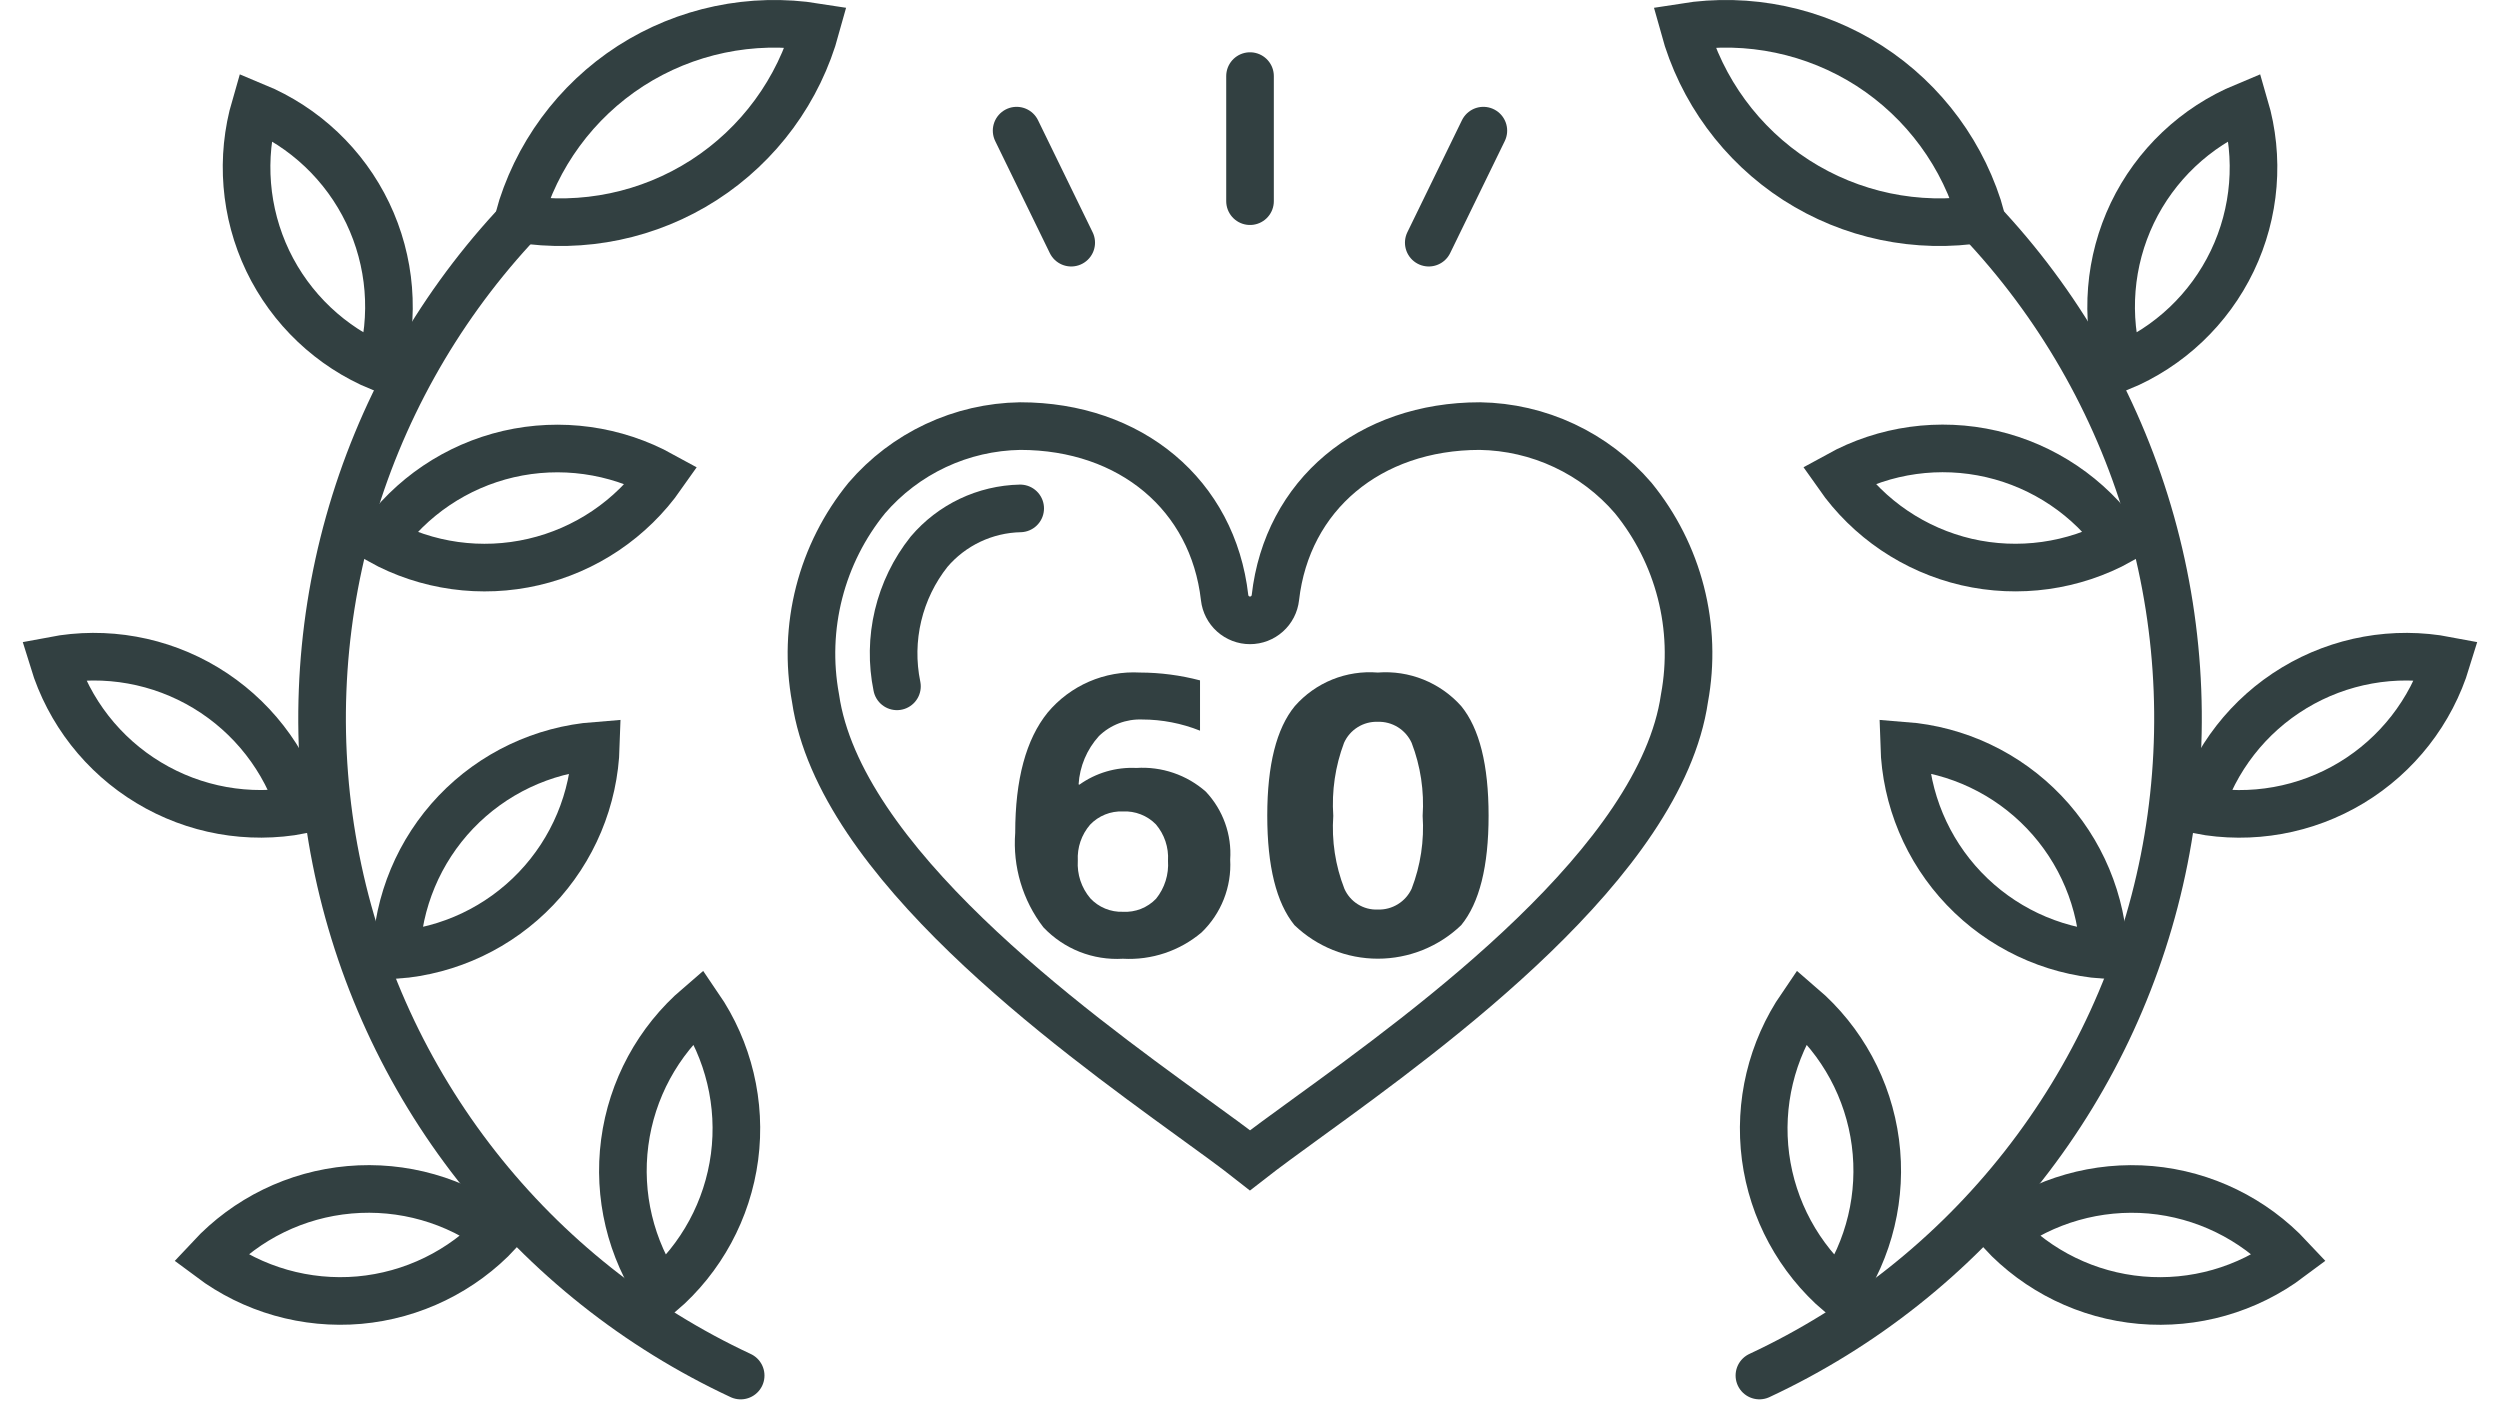 <svg width="105" height="59" viewBox="0 0 105 59" fill="none" xmlns="http://www.w3.org/2000/svg">
<path d="M19.149 34.108C20.698 32.487 22.791 31.494 25.027 31.32C24.958 33.562 24.064 35.699 22.515 37.321C20.966 38.943 18.873 39.936 16.637 40.108C16.707 37.867 17.601 35.731 19.149 34.108Z" stroke="#324041" stroke-width="2" stroke-miterlimit="10"/>
<path d="M21.357 19.071C23.542 18.567 25.836 18.885 27.801 19.966C26.514 21.802 24.593 23.098 22.408 23.604C20.224 24.111 17.929 23.792 15.965 22.709C17.253 20.874 19.173 19.579 21.357 19.071Z" stroke="#324041" stroke-width="2" stroke-miterlimit="10"/>
<path d="M11.246 10.957C10.28 8.934 10.093 6.626 10.72 4.474C12.792 5.332 14.475 6.925 15.444 8.947C16.413 10.97 16.6 13.28 15.97 15.432C13.898 14.572 12.216 12.979 11.246 10.957Z" stroke="#324041" stroke-width="2" stroke-miterlimit="10"/>
<path d="M26.488 2.768C28.796 1.287 31.568 0.708 34.276 1.139C33.55 3.788 31.873 6.075 29.567 7.561C27.26 9.046 24.486 9.627 21.778 9.19C22.505 6.542 24.182 4.256 26.488 2.768Z" stroke="#324041" stroke-width="2" stroke-miterlimit="10"/>
<path d="M6.247 32.873C4.324 31.715 2.898 29.888 2.24 27.742C4.443 27.322 6.724 27.731 8.643 28.89C10.563 30.049 11.987 31.877 12.642 34.021C10.442 34.44 8.164 34.031 6.247 32.873Z" stroke="#324041" stroke-width="2" stroke-miterlimit="10"/>
<path d="M15.089 54.606C12.856 54.801 10.629 54.167 8.833 52.824C10.363 51.184 12.445 50.168 14.679 49.971C16.913 49.773 19.141 50.407 20.936 51.752C19.404 53.39 17.323 54.406 15.089 54.606Z" stroke="#324041" stroke-width="2" stroke-miterlimit="10"/>
<path d="M30.851 48.59C30.557 50.813 29.454 52.849 27.753 54.309C26.485 52.459 25.946 50.206 26.239 47.983C26.532 45.76 27.636 43.723 29.338 42.264C30.604 44.115 31.143 46.367 30.851 48.59Z" stroke="#324041" stroke-width="2" stroke-miterlimit="10"/>
<path d="M89.558 8.947C90.529 6.926 92.21 5.334 94.281 4.474C94.912 6.626 94.725 8.936 93.756 10.959C92.787 12.981 91.105 14.574 89.032 15.432C88.404 13.279 88.591 10.971 89.558 8.947Z" stroke="#324041" stroke-width="2" stroke-miterlimit="10"/>
<path d="M82.596 23.605C80.413 23.096 78.493 21.799 77.206 19.963C79.17 18.881 81.465 18.562 83.649 19.068C85.834 19.575 87.754 20.87 89.042 22.706C87.078 23.789 84.782 24.109 82.596 23.605Z" stroke="#324041" stroke-width="2" stroke-miterlimit="10"/>
<path d="M75.438 7.562C73.133 6.074 71.456 3.787 70.728 1.139C73.436 0.707 76.209 1.287 78.517 2.768C80.823 4.256 82.499 6.543 83.226 9.191C80.518 9.626 77.745 9.046 75.438 7.562Z" stroke="#324041" stroke-width="2" stroke-miterlimit="10"/>
<path d="M79.977 31.32C82.212 31.493 84.305 32.486 85.854 34.108C87.403 35.73 88.298 37.867 88.367 40.108C86.131 39.936 84.037 38.943 82.489 37.321C80.94 35.699 80.045 33.562 79.977 31.32Z" stroke="#324041" stroke-width="2" stroke-miterlimit="10"/>
<path d="M74.153 48.59C73.862 46.367 74.402 44.114 75.668 42.264C77.37 43.723 78.474 45.76 78.766 47.983C79.059 50.206 78.52 52.459 77.253 54.309C75.551 52.849 74.447 50.813 74.153 48.59Z" stroke="#324041" stroke-width="2" stroke-miterlimit="10"/>
<path d="M90.325 49.971C92.558 50.17 94.639 51.186 96.171 52.824C94.376 54.169 92.148 54.804 89.914 54.606C87.68 54.409 85.598 53.392 84.067 51.752C85.864 50.411 88.091 49.777 90.325 49.971Z" stroke="#324041" stroke-width="2" stroke-miterlimit="10"/>
<path d="M98.761 32.874C96.842 34.033 94.561 34.442 92.358 34.022C93.013 31.877 94.437 30.049 96.357 28.89C98.277 27.731 100.557 27.322 102.76 27.742C102.105 29.887 100.681 31.714 98.761 32.874Z" stroke="#324041" stroke-width="2" stroke-miterlimit="10"/>
<path d="M70.748 29.322C69.754 36.174 60.13 43.162 54.959 46.912C53.976 47.625 53.138 48.235 52.5 48.733C51.865 48.233 51.024 47.622 50.041 46.912C44.869 43.159 35.247 36.174 34.252 29.322C33.981 27.848 34.033 26.333 34.405 24.881C34.777 23.429 35.46 22.076 36.407 20.914C37.206 19.985 38.192 19.235 39.302 18.715C40.412 18.194 41.619 17.916 42.845 17.896C47.492 17.896 50.944 20.792 51.434 25.101C51.464 25.363 51.588 25.605 51.785 25.781C51.982 25.957 52.236 26.055 52.5 26.055C52.764 26.055 53.019 25.957 53.215 25.781C53.412 25.605 53.537 25.363 53.566 25.101C54.056 20.792 57.508 17.896 62.155 17.896C63.38 17.915 64.588 18.194 65.698 18.715C66.808 19.235 67.795 19.985 68.593 20.914C69.54 22.076 70.224 23.429 70.596 24.881C70.968 26.333 71.02 27.848 70.748 29.322Z" stroke="#324041" stroke-width="2" stroke-miterlimit="10"/>
<path d="M31.108 57.773C26.771 55.75 22.972 52.734 20.019 48.969C17.066 45.204 15.041 40.796 14.11 36.102C13.178 31.409 13.366 26.562 14.658 21.954C15.95 17.347 18.309 13.109 21.544 9.584" stroke="#324041" stroke-width="2" stroke-linecap="round" stroke-linejoin="round"/>
<path d="M73.895 57.772C78.232 55.749 82.031 52.733 84.984 48.968C87.938 45.203 89.962 40.795 90.894 36.102C91.825 31.408 91.637 26.561 90.346 21.954C89.054 17.346 86.695 13.108 83.459 9.583" stroke="#324041" stroke-width="2" stroke-linecap="round" stroke-linejoin="round"/>
<path d="M37.672 28.826C37.47 27.843 37.486 26.827 37.719 25.851C37.952 24.874 38.396 23.96 39.02 23.174C39.493 22.617 40.079 22.167 40.739 21.853C41.398 21.54 42.117 21.369 42.848 21.353" stroke="#324041" stroke-width="2" stroke-linecap="round" stroke-linejoin="round"/>
<path d="M52.501 3.196V8.449" stroke="#324041" stroke-width="2" stroke-linecap="round" stroke-linejoin="round"/>
<path d="M42.698 5.487L44.991 10.192" stroke="#324041" stroke-width="2" stroke-linecap="round" stroke-linejoin="round"/>
<path d="M62.301 5.487L60.008 10.192" stroke="#324041" stroke-width="2" stroke-linecap="round" stroke-linejoin="round"/>
<path d="M50.401 28.576V30.688C49.629 30.38 48.806 30.22 47.975 30.219C47.64 30.206 47.306 30.26 46.993 30.38C46.68 30.5 46.394 30.682 46.154 30.916C45.648 31.475 45.347 32.189 45.301 32.942L45.333 32.957C46.029 32.46 46.872 32.212 47.727 32.254C48.254 32.22 48.784 32.29 49.284 32.461C49.785 32.631 50.246 32.899 50.643 33.248C51.001 33.628 51.277 34.078 51.453 34.569C51.63 35.061 51.703 35.583 51.668 36.104C51.7 36.671 51.608 37.237 51.4 37.766C51.192 38.294 50.873 38.77 50.464 39.164C49.544 39.94 48.363 40.335 47.161 40.267C46.542 40.304 45.921 40.205 45.344 39.977C44.767 39.748 44.247 39.396 43.82 38.944C42.951 37.813 42.531 36.4 42.639 34.977C42.639 32.734 43.093 31.052 44 29.93C44.471 29.366 45.067 28.92 45.741 28.628C46.415 28.336 47.148 28.206 47.881 28.247C48.732 28.249 49.578 28.36 50.401 28.576ZM47.161 38.295C47.419 38.31 47.678 38.268 47.918 38.174C48.158 38.079 48.375 37.934 48.554 37.748C48.917 37.298 49.096 36.727 49.056 36.151C49.091 35.594 48.908 35.045 48.546 34.621C48.366 34.438 48.15 34.296 47.911 34.203C47.673 34.11 47.417 34.068 47.161 34.081C46.906 34.07 46.65 34.114 46.413 34.21C46.175 34.306 45.961 34.451 45.784 34.637C45.423 35.055 45.238 35.596 45.268 36.147C45.232 36.722 45.42 37.288 45.792 37.728C45.966 37.915 46.179 38.063 46.415 38.16C46.651 38.258 46.906 38.304 47.161 38.295Z" fill="#324041"/>
<path d="M54.383 29.656C54.814 29.166 55.353 28.784 55.957 28.539C56.562 28.295 57.215 28.195 57.865 28.247C58.518 28.196 59.174 28.297 59.782 28.541C60.39 28.786 60.934 29.167 61.371 29.656C62.137 30.594 62.521 32.128 62.521 34.257C62.521 36.386 62.137 37.919 61.371 38.856C60.429 39.76 59.174 40.265 57.869 40.265C56.564 40.265 55.309 39.76 54.367 38.856C53.606 37.917 53.225 36.384 53.225 34.256C53.225 32.128 53.611 30.594 54.383 29.656ZM56.464 37.327C56.583 37.596 56.779 37.824 57.029 37.98C57.279 38.136 57.57 38.213 57.865 38.201C58.162 38.211 58.455 38.134 58.709 37.978C58.962 37.823 59.164 37.596 59.289 37.327C59.664 36.353 59.822 35.309 59.751 34.267C59.821 33.223 59.664 32.177 59.289 31.2C59.165 30.928 58.964 30.7 58.711 30.542C58.457 30.385 58.163 30.306 57.865 30.316C57.568 30.305 57.274 30.384 57.022 30.542C56.77 30.699 56.57 30.928 56.449 31.2C56.081 32.178 55.927 33.224 55.998 34.267C55.925 35.309 56.084 36.354 56.464 37.327Z" fill="#324041"/>
</svg>
